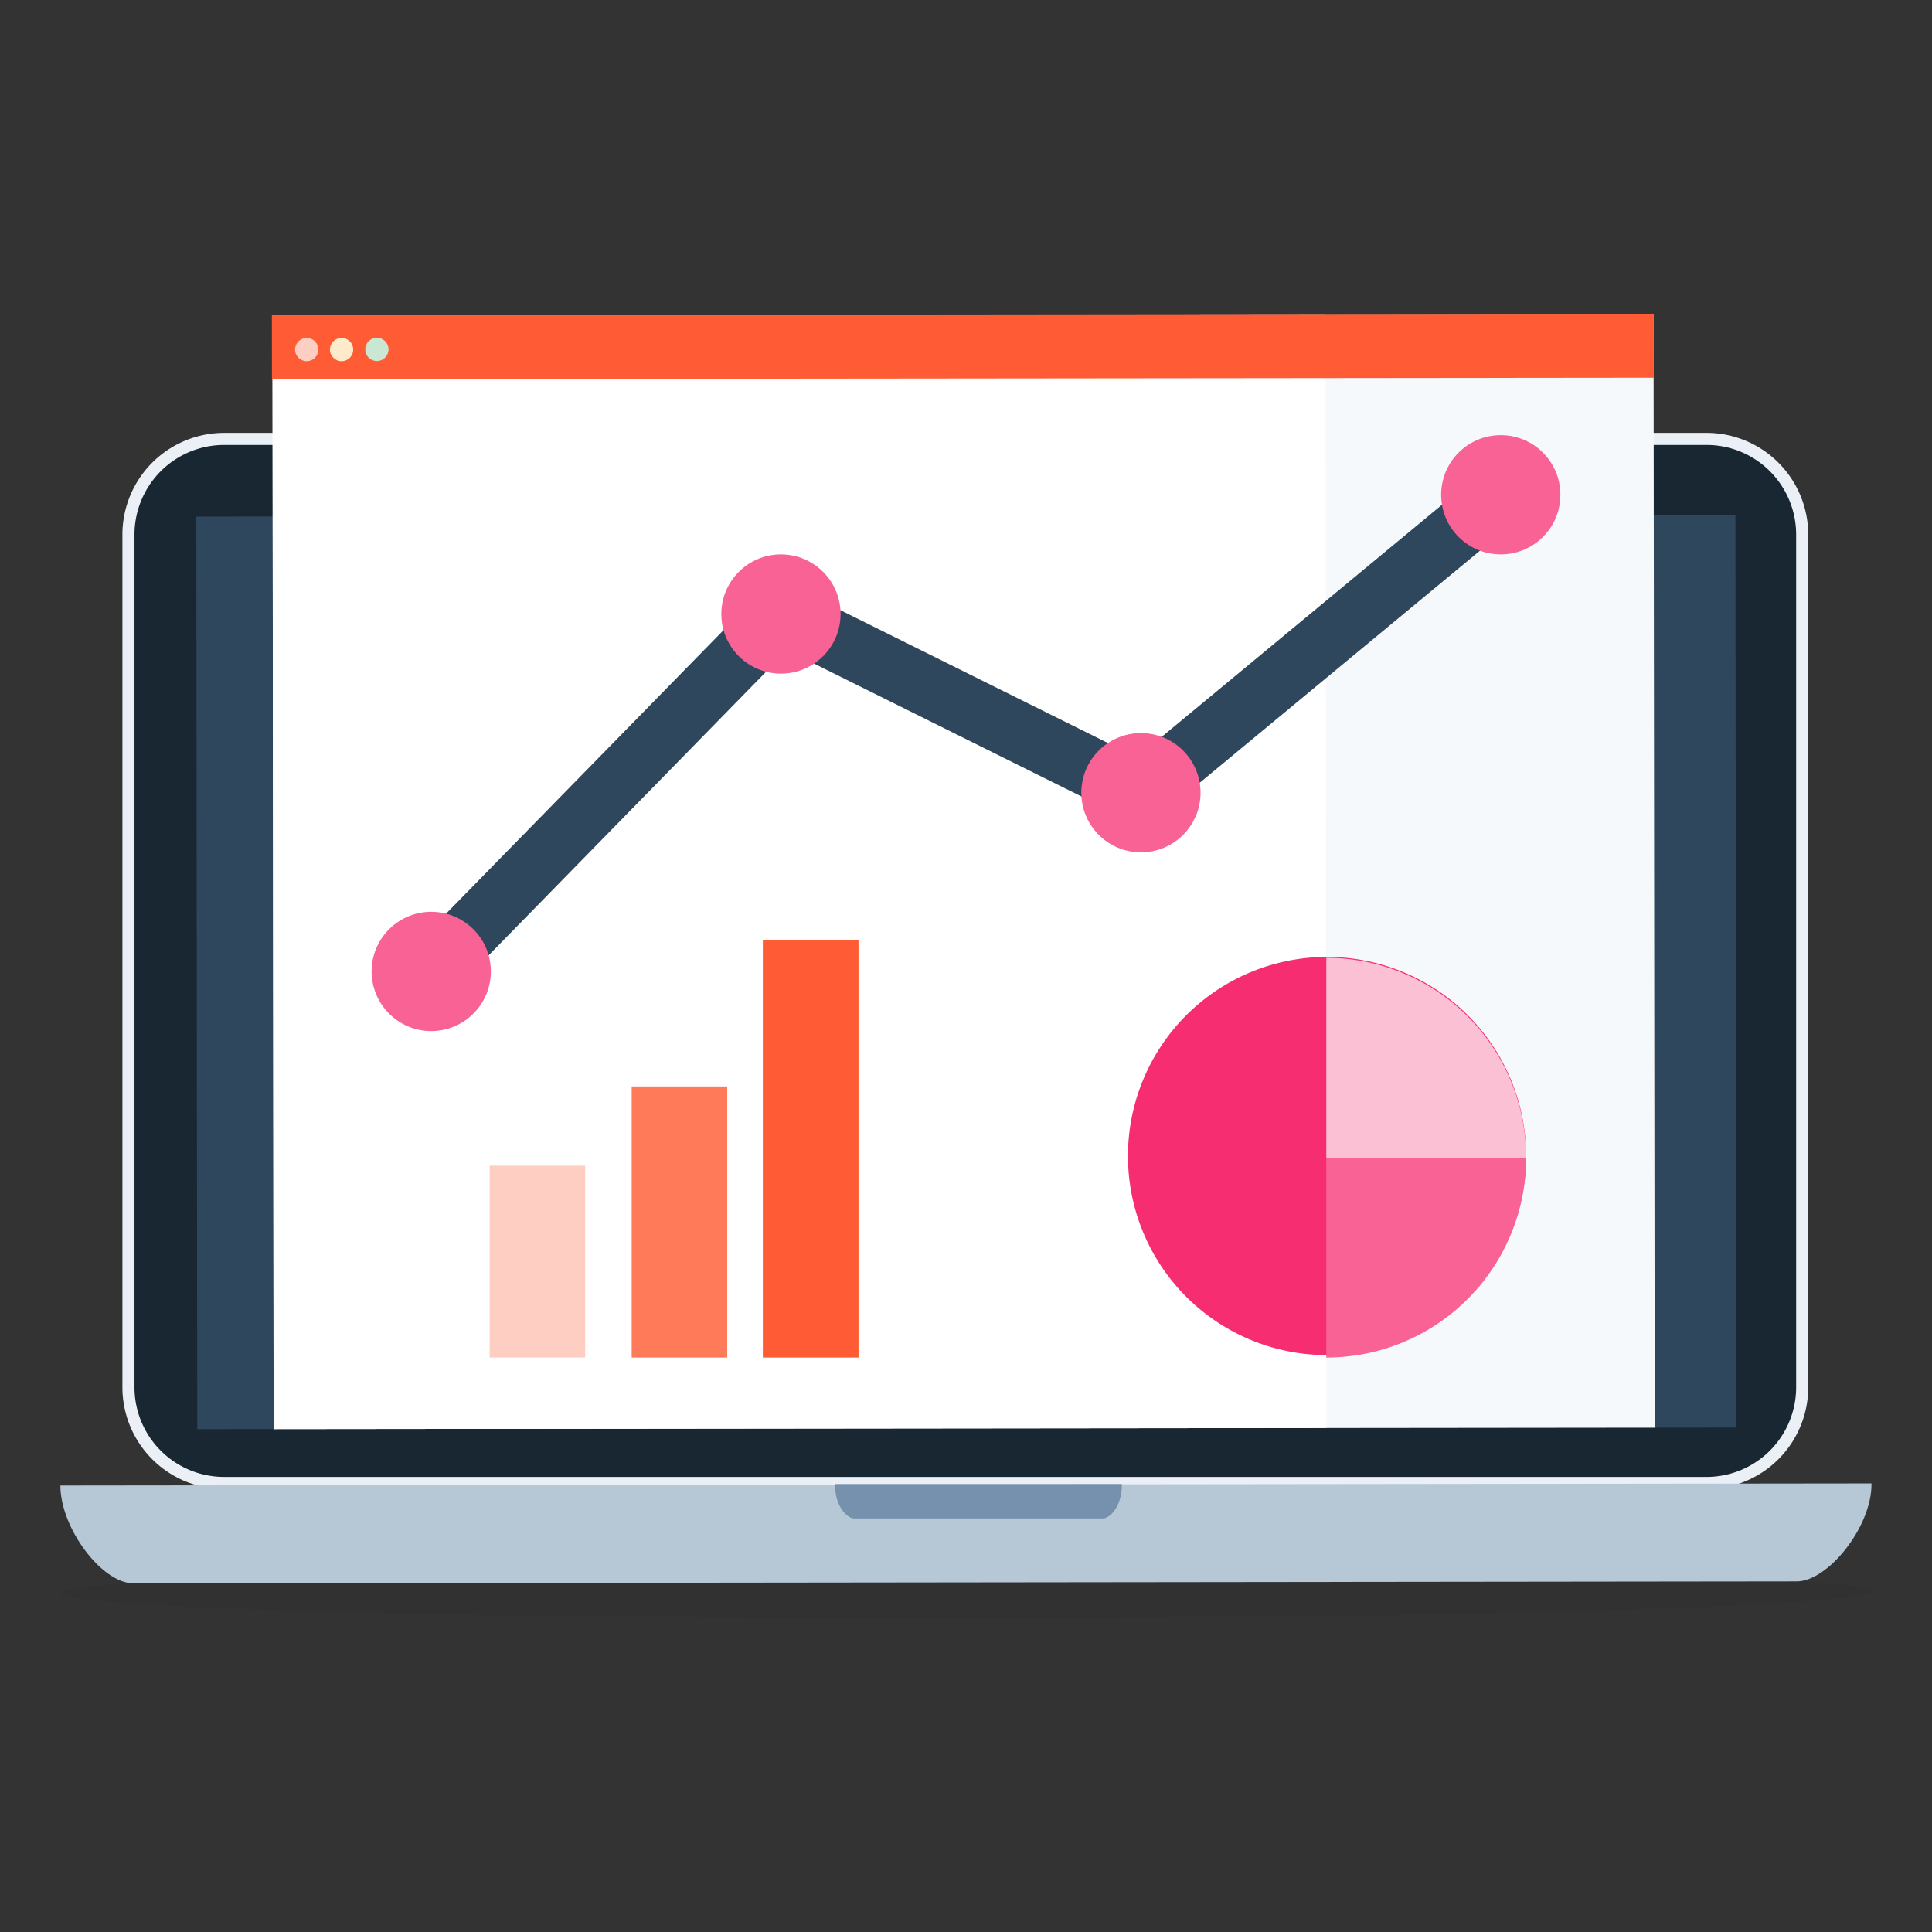 <svg id="Layer_2" data-name="Layer 2" xmlns="http://www.w3.org/2000/svg" viewBox="0 0 128 128"><rect x="0" y="0" width="128" height="128" fill="#333333" stroke="none"/><defs><style>.cls-1{fill:#192733;}.cls-2{fill:#eaf0f6;}.cls-3{fill:#2e475d;}.cls-4{fill:#f6f9fc;}.cls-5{fill:#fff;}.cls-6{fill:#ff5c35;}.cls-7{fill:#ffcec2;}.cls-8{fill:#ffebc9;}.cls-9{fill:#cae7d3;}.cls-10{opacity:0.05;}.cls-11{fill:#b6c7d6;}.cls-12{fill:#7691ad;}.cls-13{fill:#f86295;}.cls-14{fill:#f62d71;}.cls-15{fill:#fcc0d4;}.cls-16{fill:#ff7a59;}</style></defs><rect class="cls-1" x="8.51" y="29.08" width="110.89" height="69.17" rx="6.33"/><path class="cls-2" d="M113.07,98.65H14.85a6.74,6.74,0,0,1-6.74-6.73V35.41a6.74,6.74,0,0,1,6.74-6.73h98.22a6.74,6.74,0,0,1,6.73,6.73V91.92A6.74,6.74,0,0,1,113.07,98.65ZM14.85,29.48a5.94,5.94,0,0,0-5.94,5.93V91.92a5.94,5.94,0,0,0,5.94,5.93h98.22A5.94,5.94,0,0,0,119,91.92V35.41a5.94,5.94,0,0,0-5.93-5.93Z"/><rect class="cls-3" x="13.04" y="34.17" width="101.97" height="60.46" transform="translate(-0.07 0.07) rotate(-0.06)"/><rect class="cls-4" x="18.1" y="20.85" width="91.5" height="73.78" transform="translate(-0.07 0.07) rotate(-0.06)"/><rect class="cls-5" x="18.1" y="20.86" width="69.76" height="73.78" transform="translate(-0.07 0.06) rotate(-0.06)"/><rect class="cls-6" x="18.02" y="20.83" width="91.55" height="4.24" transform="translate(-0.03 0.07) rotate(-0.06)"/><circle class="cls-7" cx="20.32" cy="23.16" r="0.77"/><circle class="cls-8" cx="22.63" cy="23.16" r="0.77"/><circle class="cls-9" cx="24.97" cy="23.15" r="0.77"/><g class="cls-10"><ellipse cx="64" cy="105.49" rx="60" ry="1.74" transform="translate(-0.12 0.07) rotate(-0.06)"/></g><path class="cls-11" d="M8.84,104.9l110.2-.13c2.08,0,5-3.66,4.95-6.49L4,98.42C4,101.24,6.75,104.9,8.84,104.9Z"/><path class="cls-12" d="M65.15,98.32H55.32c0,1.65.92,2.28,1.24,2.28H73.09c.33,0,1.24-.63,1.24-2.28Z"/><polygon class="cls-3" points="29.98 65.74 27.16 62.98 51.34 38.27 75.32 50.18 98.17 31.26 100.69 34.3 75.86 54.86 52.15 43.08 29.98 65.74"/><circle class="cls-13" cx="99.43" cy="32.78" r="3.95"/><circle class="cls-13" cx="75.59" cy="52.52" r="3.95"/><circle class="cls-13" cx="51.74" cy="40.68" r="3.95"/><circle class="cls-13" cx="28.57" cy="64.36" r="3.95"/><path class="cls-14" d="M101.11,76.7a13.19,13.19,0,1,1-1-5.15A13.16,13.16,0,0,1,101.11,76.7Z"/><path class="cls-15" d="M87.87,63.46V76.7h13.24A13.23,13.23,0,0,0,87.87,63.46Z"/><path class="cls-13" d="M87.87,89.94V76.7h13.24A13.23,13.23,0,0,1,87.87,89.94Z"/><polygon class="cls-16" points="48.18 89.94 46.6 89.94 45.01 89.94 43.43 89.94 41.85 89.94 41.85 85.45 41.85 80.96 41.85 76.47 41.85 71.98 43.43 71.98 45.01 71.98 46.6 71.98 48.18 71.98 48.18 76.47 48.18 80.96 48.18 85.45 48.18 89.94"/><polygon class="cls-7" points="38.77 89.94 37.19 89.94 35.6 89.94 34.02 89.94 32.44 89.94 32.44 86.76 32.44 83.58 32.44 80.41 32.44 77.23 34.02 77.23 35.6 77.23 37.19 77.23 38.77 77.23 38.77 80.41 38.77 83.58 38.77 86.76 38.77 89.94"/><polygon class="cls-6" points="56.88 89.94 55.29 89.94 53.71 89.94 52.13 89.94 50.54 89.94 50.54 83.02 50.54 76.11 50.54 69.19 50.54 62.28 52.13 62.28 53.71 62.28 55.29 62.28 56.88 62.28 56.88 69.19 56.88 76.11 56.88 83.02 56.88 89.94"/></svg>
